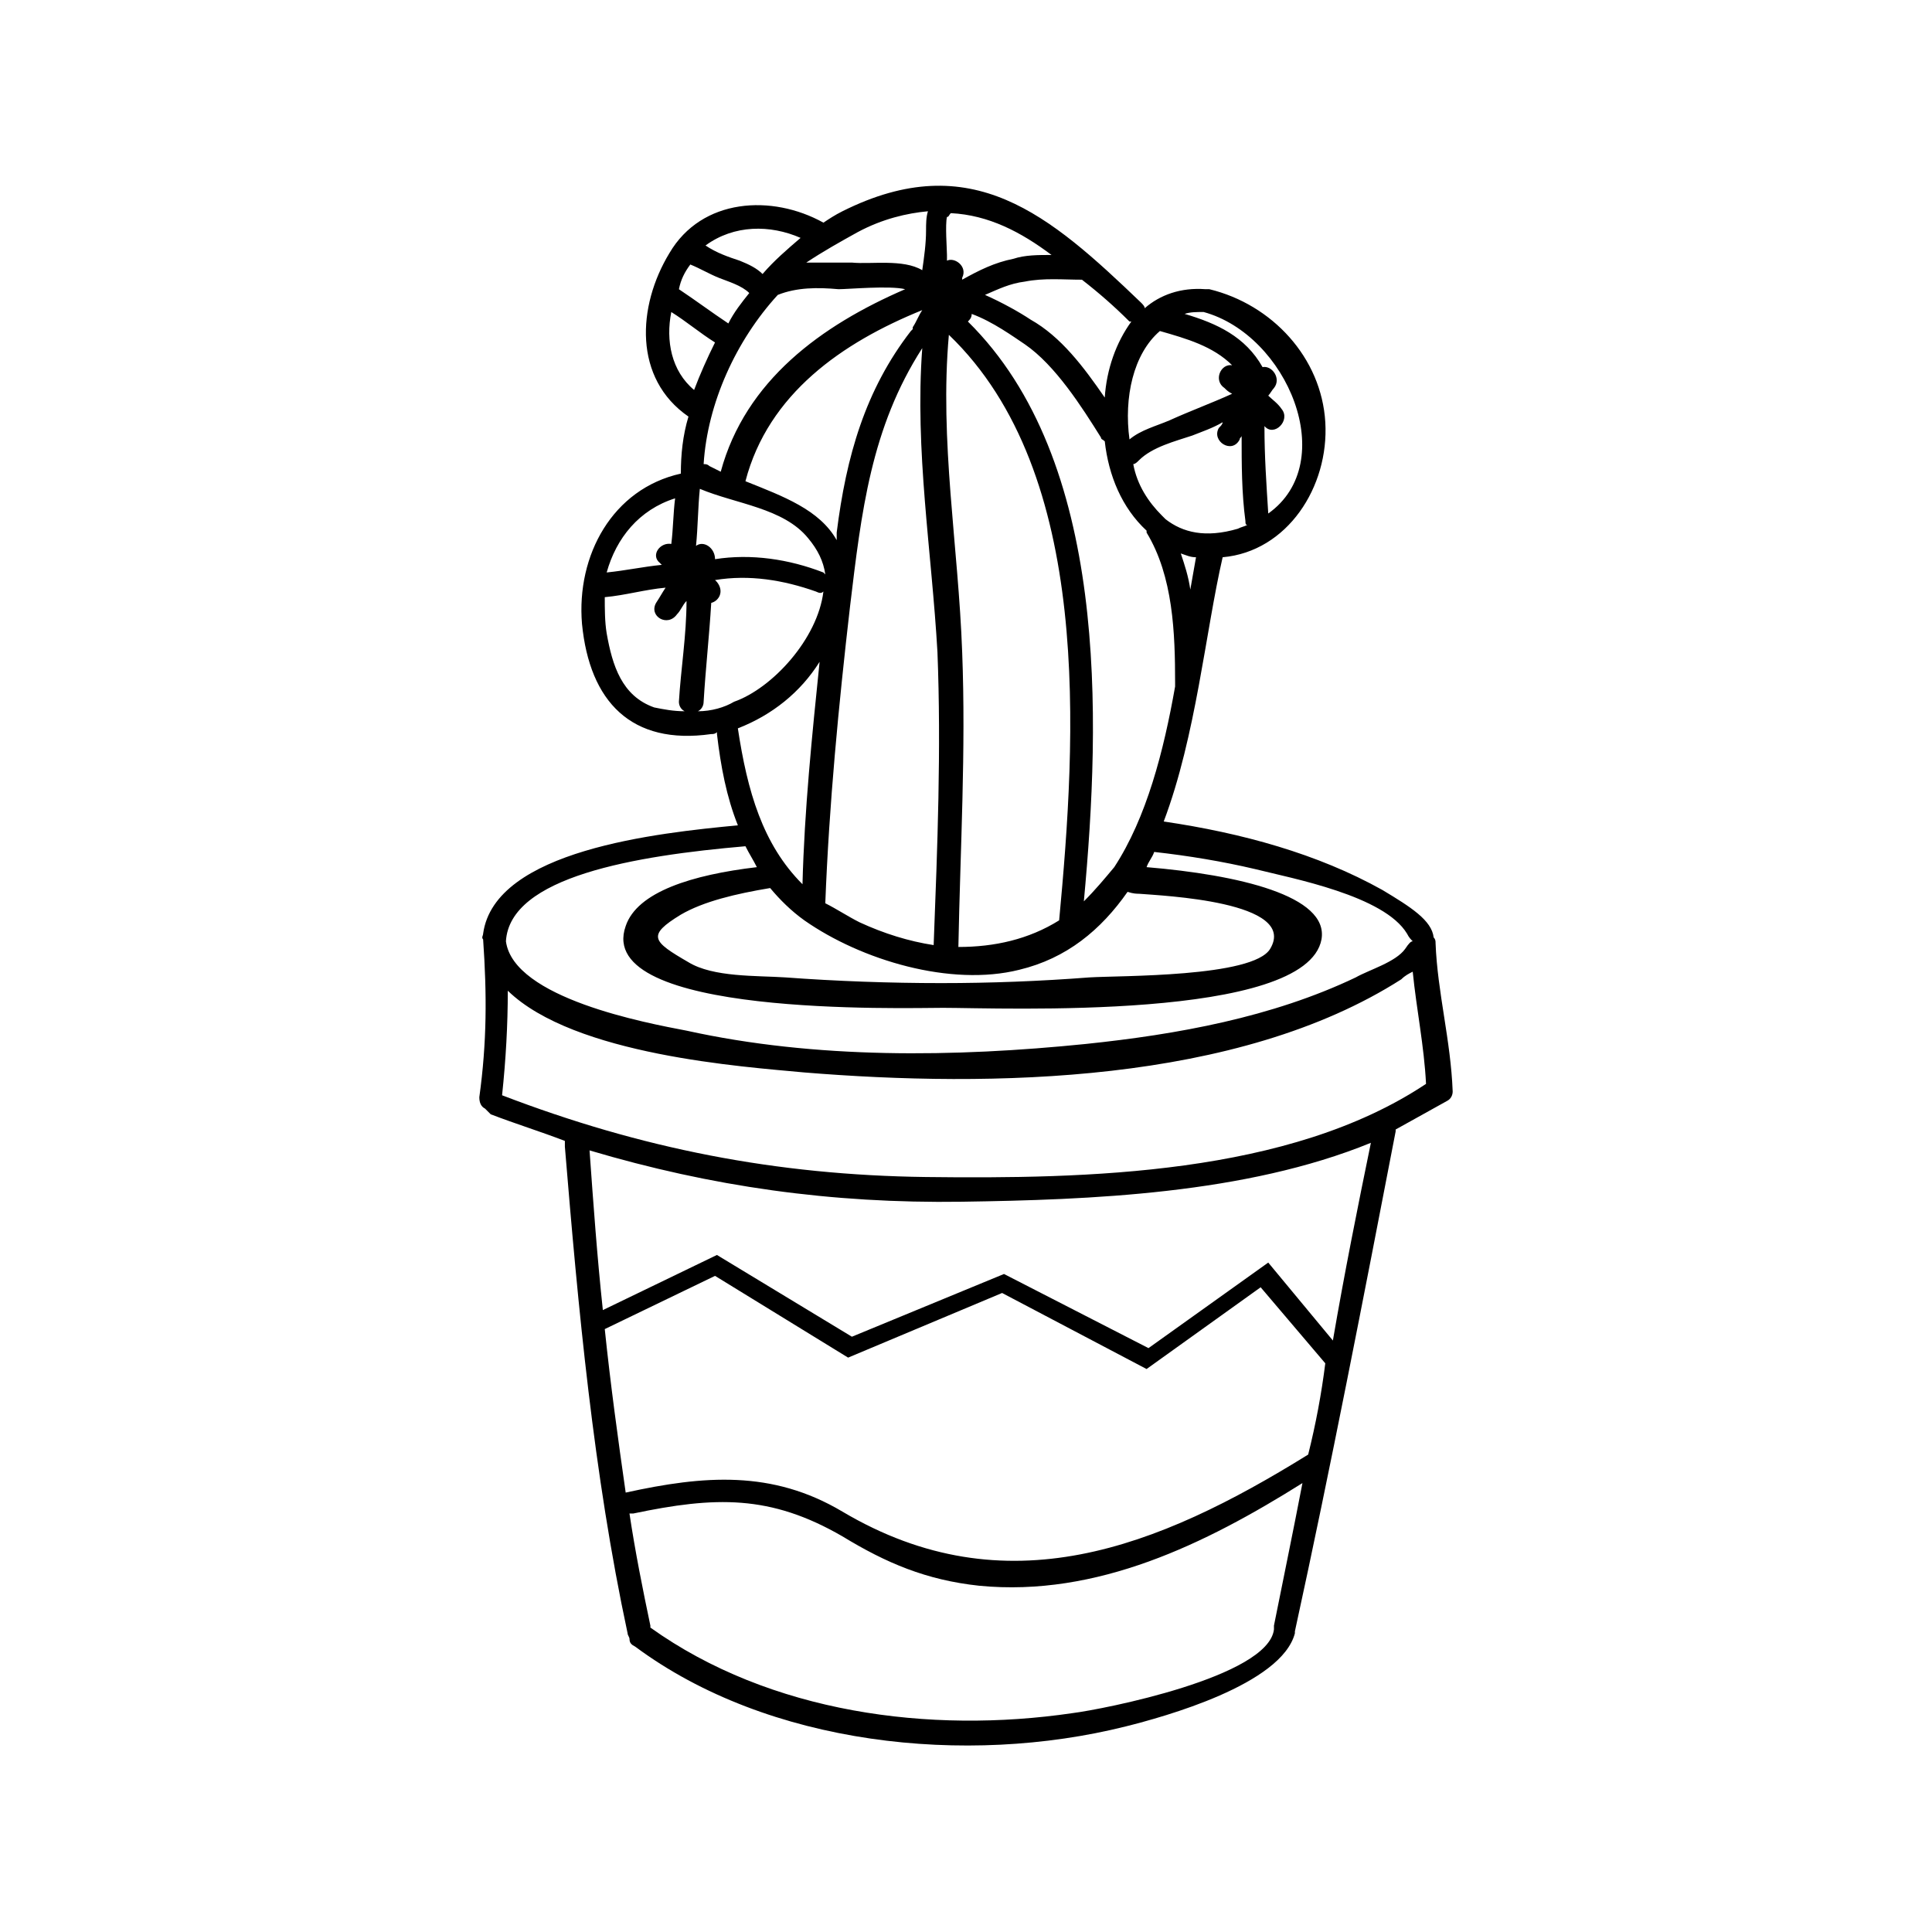 <?xml version="1.0" encoding="UTF-8"?>
<!-- Uploaded to: ICON Repo, www.svgrepo.com, Generator: ICON Repo Mixer Tools -->
<svg fill="#000000" width="800px" height="800px" version="1.1" viewBox="144 144 512 512" xmlns="http://www.w3.org/2000/svg">
 <path d="m524.44 393.95c0-0.504 0-1.008-0.504-1.512-0.504-4.535-6.047-8.062-13.602-12.594-17.129-9.574-37.281-15.113-57.938-18.137 8.566-22.672 11.082-50.383 15.617-70.031 17.129-1.512 28.215-18.641 27.207-35.77-1.008-17.129-14.105-31.234-30.73-35.266h-0.504-0.504c-6.551-0.504-12.09 1.512-16.121 5.039 0-0.504-0.504-1.008-1.008-1.512-24.184-23.176-44.84-41.312-79.098-24.184-2.016 1.008-3.527 2.016-5.039 3.023-13.602-7.559-32.242-6.551-40.809 8.062-8.566 14.105-9.574 33.25 5.039 43.328-1.512 5.039-2.016 10.078-2.016 15.113-18.137 4.031-27.711 21.664-26.199 39.801 2.016 20.656 13.098 32.242 34.258 29.223 0.504 0 1.008 0 1.512-0.504v0.504c1.008 8.566 2.519 16.625 5.543 24.184-21.16 2.016-64.488 6.551-67.512 28.719 0 0.504-0.504 1.008 0 1.512 1.008 14.609 1.008 27.207-1.008 41.816 0 1.512 0.504 2.519 1.512 3.023 0.504 0.504 1.008 1.008 1.512 1.512 6.551 2.519 13.098 4.535 19.648 7.055v1.512c3.527 42.824 7.559 86.656 16.625 128.98 0 0.504 0.504 1.008 0.504 1.512 0 1.008 0.504 1.512 1.512 2.016 35.262 26.184 87.66 31.727 129.98 21.148 10.078-2.519 41.312-11.082 44.84-24.688v-0.504c9.574-43.832 18.137-88.168 26.703-132.5v-0.504c4.535-2.519 9.07-5.039 13.602-7.559 1.008-0.504 1.512-1.512 1.512-2.519-0.508-13.602-4.035-26.199-4.535-39.297zm-201.53-117.89c-0.504 4.031-0.504 8.062-1.008 12.09-3.023-0.504-5.543 3.023-3.023 5.039l0.504 0.504c-5.039 0.504-9.574 1.512-14.609 2.016 2.519-9.07 8.566-16.625 18.137-19.648zm2.519 56.426c-3.023 0-5.543-0.504-8.062-1.008-8.566-3.023-11.082-11.082-12.594-19.648-0.504-3.023-0.504-6.551-0.504-9.574 5.543-0.504 10.578-2.016 16.121-2.519-1.008 1.512-1.512 2.519-2.519 4.031-2.016 3.527 3.023 6.551 5.543 3.023 1.008-1.008 1.512-2.519 2.519-3.527 0 9.07-1.512 18.137-2.016 26.703 0 1.008 0.504 2.016 1.512 2.519zm120.41 48.367c6.047 0.504 42.32 2.016 34.762 14.609-4.535 7.559-39.801 7.055-47.863 7.559-13.098 1.008-26.199 1.512-39.297 1.512-13.602 0-27.711-0.504-41.312-1.512-7.559-0.504-19.145 0-25.695-4.031-9.574-5.543-11.082-7.055-2.016-12.594 6.047-3.527 14.609-5.543 23.68-7.055 2.519 3.023 5.543 6.047 9.07 8.566 15.113 10.578 38.793 17.633 56.93 13.098 12.594-3.023 21.664-10.578 28.719-20.656 1.512 0.504 2.519 0.504 3.023 0.504zm-106.3-43.832c9.07-3.527 16.625-9.574 21.664-17.633-2.016 19.648-4.031 39.297-4.535 58.945-10.582-10.582-14.613-24.688-17.129-41.312zm59.449-20.152c-1.008-28.215-6.047-55.922-3.527-84.137 38.289 36.777 33.754 106.81 29.223 155.17-8.062 5.039-17.129 7.055-26.703 7.055 0.504-26.199 2.016-51.895 1.008-78.09zm56.426 9.066c-3.023 17.129-7.559 34.762-16.121 47.863-2.519 3.023-5.039 6.047-8.062 9.07 4.535-48.871 6.551-116.88-30.73-153.66 0.504-0.504 1.008-1.008 1.008-2.016 5.543 2.016 11.082 6.047 14.105 8.062 8.062 5.543 15.113 16.625 20.152 24.688 0 0.504 0.504 0.504 1.008 1.008 1.008 9.07 4.535 17.633 11.082 23.68v0.504c7.055 11.586 7.559 26.703 7.559 39.801v1zm4.031-25.691c-0.504-3.527-1.512-6.551-2.519-9.574 1.512 0.504 2.519 1.008 4.031 1.008-0.504 3.023-1.008 5.543-1.512 8.566zm12.594-16.125c-8.566 2.519-14.609 1.008-19.145-2.519-0.504-0.504-0.504-0.504-1.008-1.008-3.527-3.527-6.551-8.062-7.559-13.602 0.504 0 1.008-0.504 1.512-1.008 3.527-3.527 9.574-5.039 14.105-6.551 2.519-1.008 5.543-2.016 8.062-3.527 0 0.504-0.504 1.008-1.008 1.512-2.016 3.527 3.527 7.055 5.543 3.023 0-0.504 0.504-0.504 0.504-1.008 0 7.559 0 15.113 1.008 22.672 0 0.504 0 1.008 0.504 1.008-1.008 0.504-1.512 0.504-2.519 1.008zm-9.066-57.434c22.168 6.047 36.273 39.801 17.129 53.402-0.504-8.062-1.008-15.113-1.008-23.176 2.519 3.023 7.055-1.512 4.535-4.535-1.008-1.512-2.519-2.519-3.527-3.527 0.504-0.504 1.008-1.512 1.512-2.016 2.016-2.519-0.504-6.047-3.023-5.543-4.535-8.062-12.09-11.586-20.656-14.105 1.512-0.5 3.023-0.5 5.039-0.5zm-11.59 5.039c7.055 2.016 14.105 4.031 19.145 9.07-3.023-0.504-5.039 4.031-2.016 6.047 0.504 0.504 1.008 1.008 2.016 1.512-5.543 2.519-11.082 4.535-16.625 7.055-3.527 1.512-7.559 2.519-10.578 5.039-1.512-11.09 1.004-22.676 8.059-28.723zm-20.656-13.602c4.535 3.527 8.566 7.055 12.594 11.082h0.504c-4.031 5.543-6.551 12.594-7.055 20.152-5.543-8.062-11.586-16.121-19.648-20.656-3.023-2.016-7.559-4.535-12.09-6.551 3.527-1.512 6.551-3.023 10.578-3.527 5.043-1.004 10.078-0.5 15.117-0.5zm-35.77-16.629c0.504 0 0.504-0.504 1.008-1.008 10.078 0.504 18.641 5.039 26.703 11.082-3.527 0-7.055 0-10.078 1.008-5.039 1.008-9.07 3.023-13.602 5.543v-0.504c1.512-3.023-2.016-5.543-4.031-4.535v-1.512c0-1.508-0.504-8.059 0-10.074zm-2.519 115.38c1.008 25.695 0 51.387-1.008 77.586-6.551-1.008-13.098-3.023-19.648-6.047-3.023-1.512-6.047-3.527-9.07-5.039 1.008-26.199 3.527-52.395 6.551-78.594 3.023-25.191 5.543-47.359 19.145-68.52-2.016 27.207 2.519 53.91 4.031 80.613zm-4.031-90.688c-1.008 1.512-1.512 3.023-2.519 4.535v0.504l-0.504 0.504c-12.09 15.617-17.129 33.25-19.648 53.402v2.016c-4.535-8.062-14.105-11.586-24.184-15.617 6.047-23.176 25.695-36.777 46.855-45.344zm-53.402 42.824c-1.008-0.504-2.016-1.008-3.023-1.512-0.504-0.504-1.008-0.504-1.512-0.504 1.008-16.121 8.566-32.746 19.648-44.84 5.039-2.016 10.578-2.016 16.121-1.512 2.519 0 13.602-1.008 17.633 0-22.164 9.574-42.32 24.184-48.867 48.367zm36.273-63.48c6.551-3.527 13.098-5.039 18.641-5.543-0.504 1.512-0.504 3.527-0.504 5.039 0 3.527-0.504 7.055-1.008 10.578-5.039-3.023-13.602-1.512-18.641-2.016h-12.09c4.531-3.019 9.066-5.539 13.602-8.059zm-15.113 1.512c-3.527 3.023-7.055 6.047-10.078 9.574-1.512-1.512-3.527-2.519-6.047-3.527-3.023-1.008-6.047-2.016-9.07-4.031 7.562-5.543 17.133-5.543 25.195-2.016zm-29.223 7.055c2.519 1.008 5.039 2.519 7.559 3.527 2.519 1.008 6.047 2.016 8.062 4.031-2.016 2.519-4.031 5.039-5.543 8.062-4.535-3.023-8.566-6.047-13.098-9.07 0.5-2.519 1.508-4.535 3.019-6.551zm-5.039 12.594c4.031 2.519 7.559 5.543 11.586 8.062-2.016 4.031-4.031 8.566-5.543 12.594-6.043-5.039-7.551-13.098-6.043-20.656zm7.559 46.855v0c9.574 4.031 22.168 5.039 28.719 13.098 2.519 3.023 4.031 6.047 4.535 9.574l-0.504-0.504c-9.07-3.527-19.145-5.039-28.719-3.527 0-3.023-3.023-5.039-5.039-3.527 0.504-5.039 0.504-10.074 1.008-15.113zm-0.504 58.945c1.008-0.504 1.512-1.512 1.512-2.519 0.504-8.566 1.512-17.633 2.016-26.199 2.016-0.504 3.527-3.023 1.512-5.543l-0.504-0.504c9.07-1.512 18.137 0 26.703 3.023 1.008 0.504 1.512 0.504 2.016 0-1.512 12.594-13.602 25.695-23.68 29.223-2.519 1.512-6.047 2.519-9.574 2.519zm12.594 35.77c1.008 2.016 2.016 3.527 3.023 5.543-17.129 2.016-31.738 6.551-34.762 15.617-8.566 24.184 74.059 21.664 84.137 21.664 15.113 0 96.227 3.527 100.26-18.137 2.016-11.586-22.168-17.129-46.352-19.145 0.504-1.512 1.512-2.519 2.016-4.031 9.07 1.008 18.137 2.519 26.703 4.535 10.078 2.519 34.258 7.055 40.305 17.129 0.504 1.008 1.008 1.512 1.512 2.016-0.504 0-1.008 0.504-2.016 2.016-2.519 3.527-9.574 5.543-13.098 7.559-22.168 10.578-47.359 15.113-71.539 17.633-34.762 3.527-71.539 4.031-105.8-3.527-10.578-2.016-45.848-8.566-47.863-23.68 1.008-17.129 34.258-22.672 63.477-25.191zm140.06 206.56v0.504 0.504c-1.512 12.594-45.344 21.16-53.402 22.168-37.785 5.543-80.105 0-111.85-22.672v-0.504c-2.016-9.574-4.031-19.648-5.543-29.727h1.008c21.664-4.535 36.273-5.039 55.418 6.047 11.586 7.055 22.168 11.586 36.273 13.098 31.234 3.023 59.953-11.082 85.648-27.207-2.519 13.102-5.039 25.195-7.555 37.789zm9.066-45.344c-39.801 24.688-80.105 40.809-123.43 15.113-18.641-11.082-36.777-9.574-57.434-5.039-2.016-14.105-4.031-28.719-5.543-43.328l29.223-14.105 35.266 21.664 40.809-17.129 38.289 20.152 30.23-21.664 17.129 20.152c-1.008 8.062-2.519 16.125-4.535 24.184zm6.551-30.227-17.129-20.656-31.738 22.672-38.293-19.648-40.305 16.625-35.77-21.664-30.23 14.609c-1.512-14.105-2.519-28.215-3.527-42.32 32.242 9.574 63.984 14.105 98.746 13.602 33.754-0.504 75.066-2.016 108.32-15.617-3.523 17.129-7.051 34.766-10.074 52.398zm-107.82-43.328c-39.801-0.504-75.57-7.559-112.35-21.664 1.008-9.574 1.512-18.641 1.512-27.711 17.633 17.129 62.473 20.152 78.594 21.664 49.375 4.031 114.87 3.023 158.2-24.688 1.008-1.008 2.016-1.512 3.023-2.016 1.008 10.078 3.023 19.648 3.527 29.727-36.277 24.184-90.184 25.191-132.5 24.688z"/>
</svg>